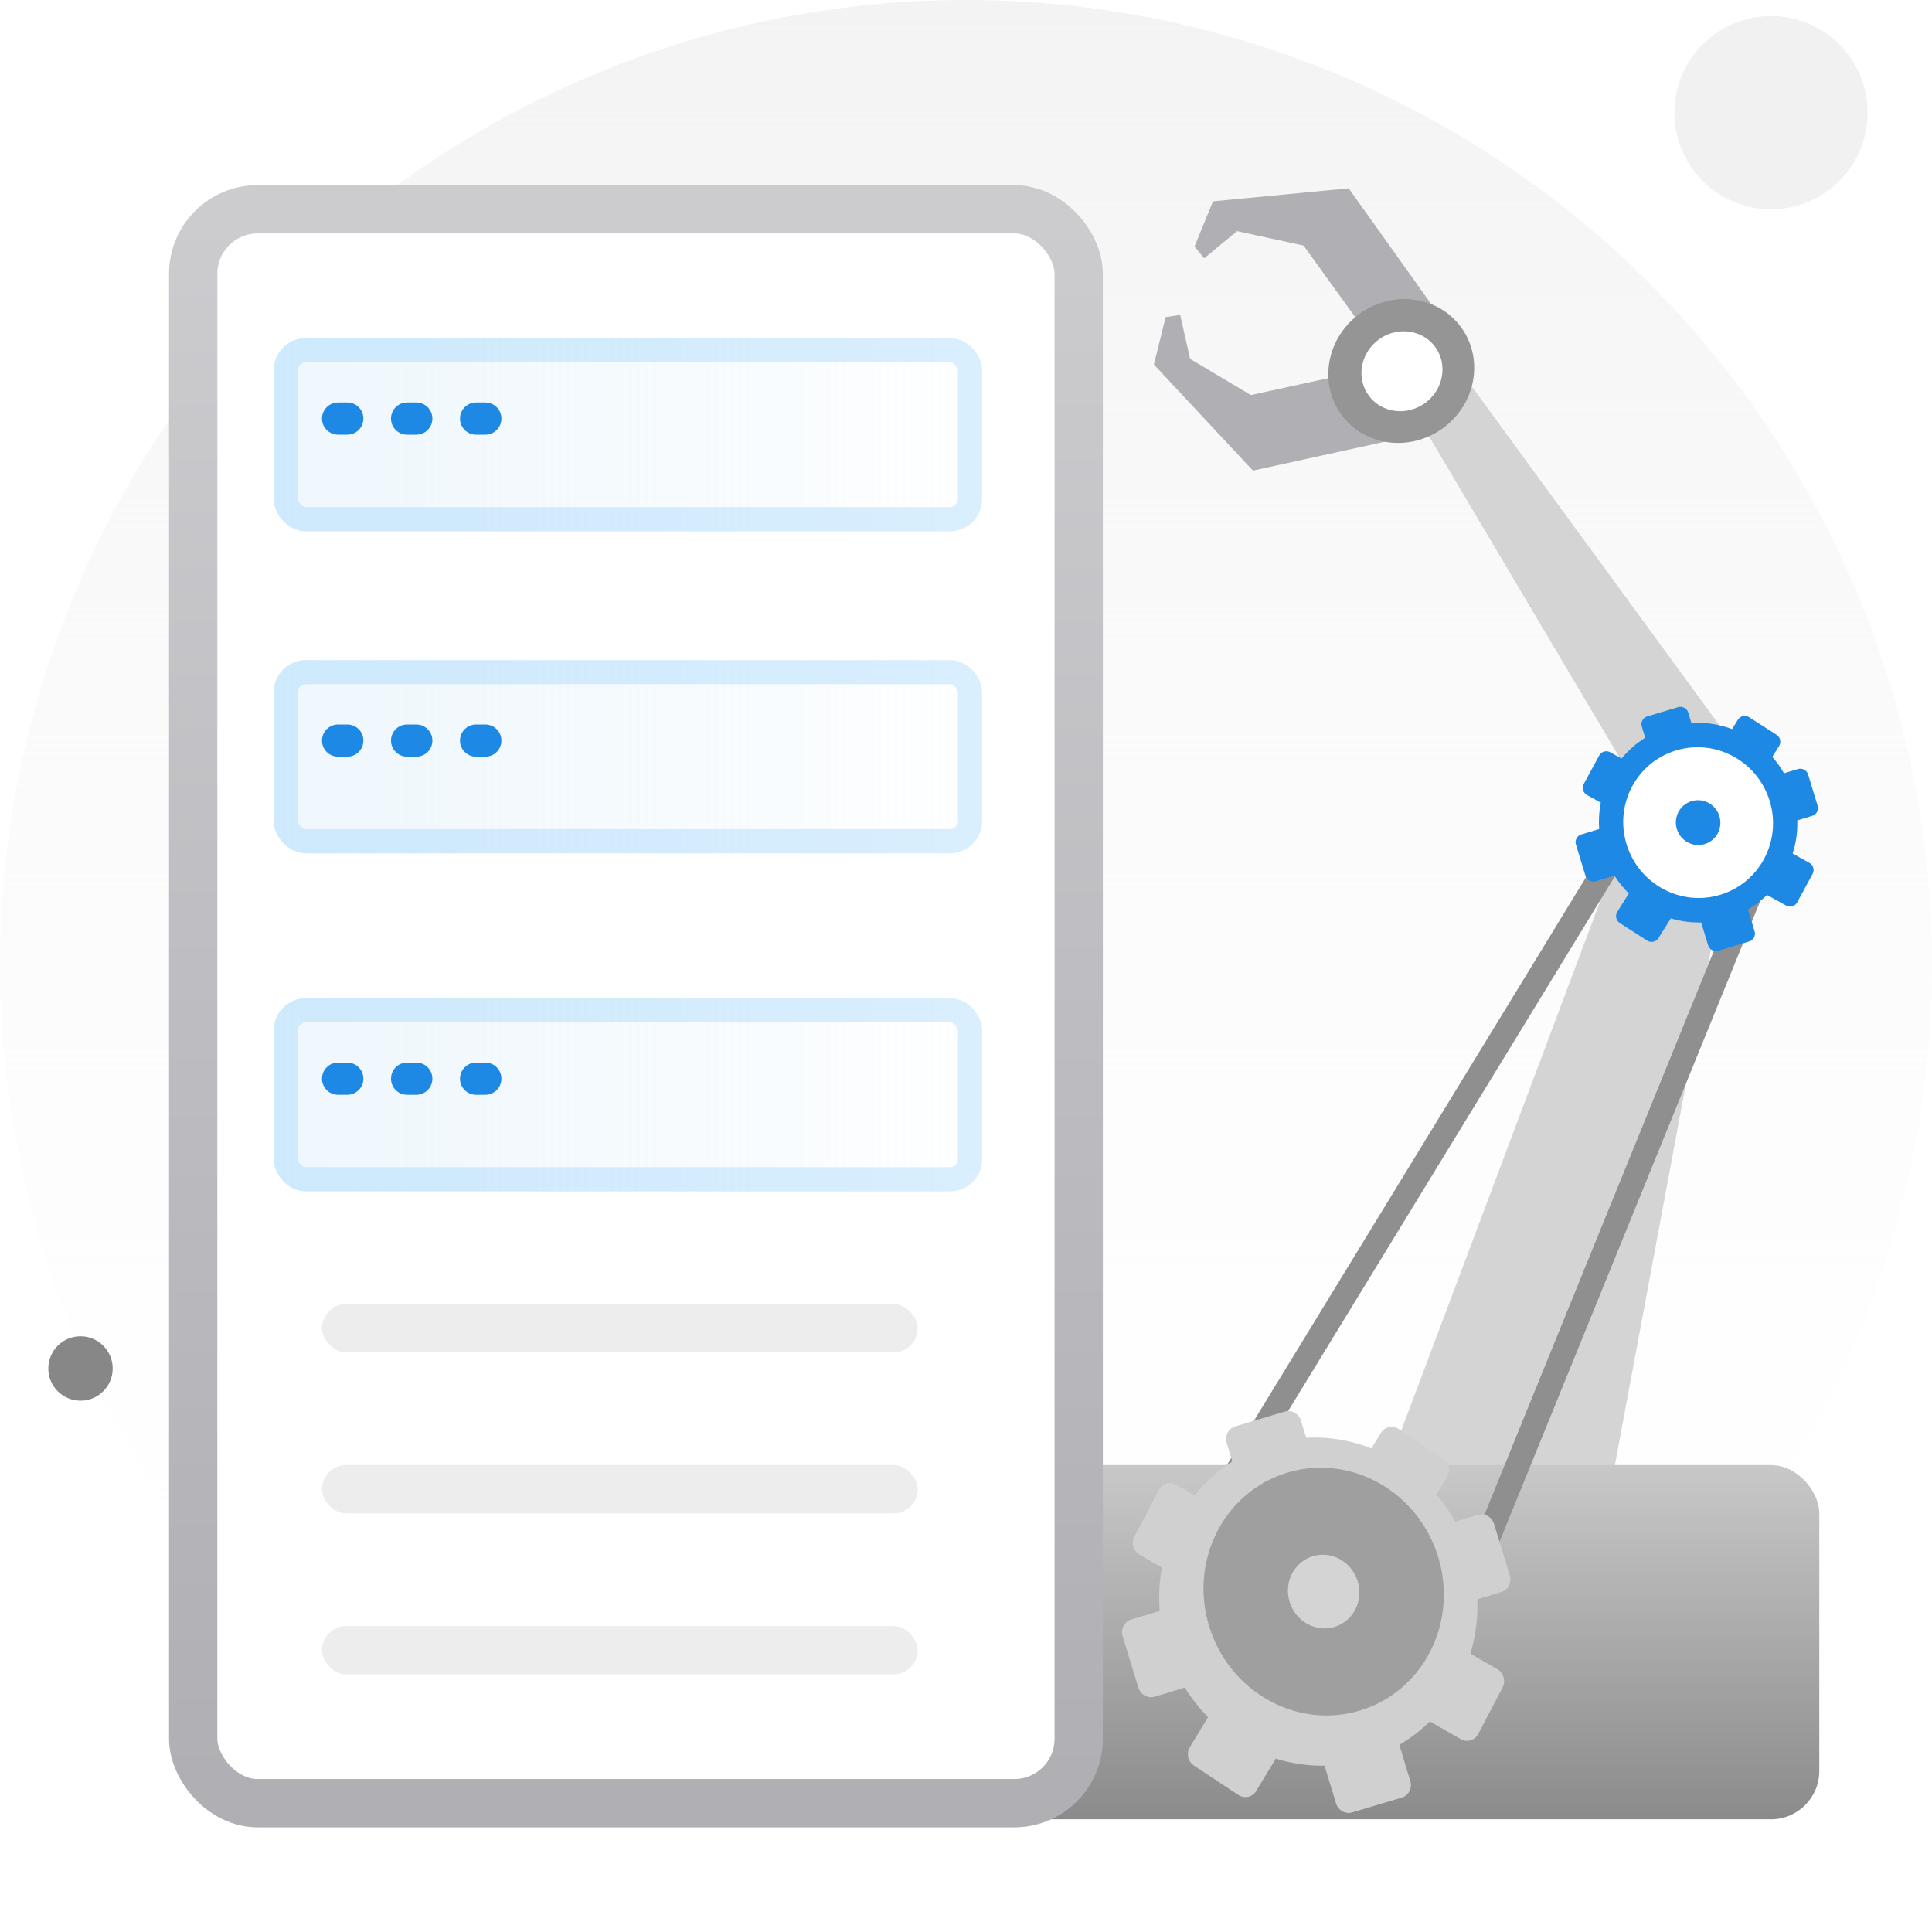 <svg xmlns="http://www.w3.org/2000/svg" xmlns:xlink="http://www.w3.org/1999/xlink" fill="none" version="1.1" width="120" height="120" viewBox="0 0 120 120"><defs><clipPath id="master_svg0_11127_06478"><rect x="0" y="0" width="120" height="120" rx="0"/></clipPath><linearGradient x1="0.5" y1="0" x2="0.5" y2="1" id="master_svg1_11127_06064"><stop offset="0%" stop-color="#F3F3F3" stop-opacity="1"/><stop offset="100%" stop-color="#FFFFFF" stop-opacity="0"/></linearGradient><linearGradient x1="0.5" y1="1" x2="0.5" y2="0" id="master_svg2_9941_05500"><stop offset="0%" stop-color="#8C8B8B" stop-opacity="1"/><stop offset="100%" stop-color="#C8C8C8" stop-opacity="1"/></linearGradient><filter id="master_svg3_11127_06509" filterUnits="objectBoundingBox" color-interpolation-filters="sRGB" x="-2.5" y="-2.5" width="29.069" height="28.107"><feFlood flood-opacity="0" result="BackgroundImageFix"/><feColorMatrix in="SourceAlpha" type="matrix" values="0 0 0 0 0 0 0 0 0 0 0 0 0 0 0 0 0 0 127 0"/><feOffset dy="-0.5" dx="-0.5"/><feGaussianBlur stdDeviation="0.5"/><feColorMatrix type="matrix" values="0 0 0 0 0.333 0 0 0 0 0.215 0 0 0 0 0.215 0 0 0 0.302 0"/><feBlend mode="normal" in2="BackgroundImageFix" result="effect1_dropShadow"/><feBlend mode="normal" in="SourceGraphic" in2="effect1_dropShadow" result="shape"/></filter><linearGradient x1="0.5" y1="0" x2="0.5" y2="1" id="master_svg4_9941_05536"><stop offset="0%" stop-color="#CCCCCF" stop-opacity="1"/><stop offset="99.286%" stop-color="#AFAFB4" stop-opacity="1"/></linearGradient><linearGradient x1="1" y1="0.5" x2="0" y2="0.5" id="master_svg5_11127_06053"><stop offset="0%" stop-color="#FFFFFF" stop-opacity="1"/><stop offset="98.571%" stop-color="#E8F4FC" stop-opacity="0.68"/></linearGradient><linearGradient x1="1" y1="0.5" x2="0" y2="0.5" id="master_svg6_11127_06053"><stop offset="0%" stop-color="#FFFFFF" stop-opacity="1"/><stop offset="98.571%" stop-color="#E8F4FC" stop-opacity="0.68"/></linearGradient><linearGradient x1="1" y1="0.5" x2="0" y2="0.5" id="master_svg7_11127_06053"><stop offset="0%" stop-color="#FFFFFF" stop-opacity="1"/><stop offset="98.571%" stop-color="#E8F4FC" stop-opacity="0.68"/></linearGradient></defs><g style="mix-blend-mode:passthrough" clip-path="url(#master_svg0_11127_06478)"><rect x="0" y="0" width="120" height="120" rx="0" fill="#FFFFFF" fill-opacity="1"/><g style="mix-blend-mode:passthrough"><ellipse cx="60" cy="60" rx="60" ry="60" fill="url(#master_svg1_11127_06064)" fill-opacity="1"/></g><g style="mix-blend-mode:passthrough"><ellipse cx="110" cy="7" rx="6" ry="6" fill="#F1F1F1" fill-opacity="1"/></g><g style="mix-blend-mode:passthrough"><ellipse cx="5" cy="85" rx="2" ry="2" fill="#878787" fill-opacity="1"/></g><g style="mix-blend-mode:passthrough"><g style="mix-blend-mode:passthrough"><g style="mix-blend-mode:passthrough" transform="matrix(-0.916,-0.402,-0.465,0.885,254.215,54.367)"><path d="M118.764,97.976L131.86,102.053L137.393,57.495L130.899,57.907L118.764,97.976Z" fill="#D4D4D4" fill-opacity="1"/></g><g style="mix-blend-mode:passthrough" transform="matrix(-0.791,0.612,0.63,0.776,147.895,-50.388)"><path d="M90.69,23L92.354,55.871L99.152,54.921L94.489,23.225L90.69,23Z" fill="#D4D4D4" fill-opacity="1"/></g><g style="mix-blend-mode:passthrough" transform="matrix(-0.221,-0.975,-0.988,0.153,133.402,108.121)"><path d="M86.696,36.863L94.171,41.417L96.974,40.051L96.974,39.14L94.171,39.14L91.368,35.952L91.835,28.211L87.257,27.837L86.696,36.863Z" fill="#AFAFB4" fill-opacity="1"/></g><g style="mix-blend-mode:passthrough" transform="matrix(-0.77,0.638,-0.629,-0.778,170.148,-23.742)"><path d="M89.462,27.812L96.527,32.564L99.176,31.139L99.176,30.188L96.527,30.188L93.877,26.862L94.319,18.783L90.012,18.746L89.462,27.812Z" fill="#AFAFB4" fill-opacity="1"/></g><g style="mix-blend-mode:passthrough" transform="matrix(-0.992,-0.126,-0.172,0.985,187.104,11.955)"><ellipse cx="96.778" cy="23.638" rx="4.5" ry="4.5" fill="#959596" fill-opacity="1"/></g><g style="mix-blend-mode:passthrough" transform="matrix(-0.992,-0.126,-0.172,0.985,182.853,11.692)"><ellipse cx="92.494" cy="23.373" rx="2.5" ry="2.5" fill="#FFFFFF" fill-opacity="1"/></g></g><g style="mix-blend-mode:passthrough"><rect x="56" y="91" width="57" height="22" rx="3" fill="url(#master_svg2_9941_05500)" fill-opacity="1"/></g><g style="mix-blend-mode:passthrough"><g style="mix-blend-mode:passthrough" transform="matrix(-0.882,-0.471,0.474,-0.881,119.237,238.514)"><path d="M89.802,105.861L89.64,104.36L91.15,104.369L106.596,104.464L108.098,104.473L108.016,105.972L105.132,158.439L97.065,159.37L95.575,159.542L95.415,158.051L89.802,105.861ZM91.311,105.87L96.905,157.879L103.704,157.094L106.514,105.963L91.311,105.87Z" fill-rule="evenodd" fill="#8F8F8F" fill-opacity="1"/></g><g style="mix-blend-mode:passthrough" transform="matrix(-0.292,-0.956,0.957,-0.289,-13.966,219.254)"><g style="mix-blend-mode:passthrough" filter="url(#master_svg3_11127_06509)"><path d="M78.911,121.822C78.339,122.665,77.897,123.597,77.614,124.591L75.175,124.587C74.713,124.586,74.338,124.945,74.338,125.389L74.331,128.603C74.33,129.046,74.703,129.407,75.165,129.408L77.512,129.412C77.7,130.198,77.986,130.948,78.356,131.649L76.752,133.157C76.422,133.468,76.416,133.976,76.739,134.294L79.074,136.592C79.396,136.909,79.925,136.915,80.255,136.605L81.656,135.288C82.593,135.913,83.643,136.392,84.771,136.69L84.771,138.246C84.771,138.69,85.145,139.049,85.607,139.049L88.949,139.049C89.41,139.049,89.784,138.69,89.784,138.246L89.784,136.791C90.462,136.642,91.115,136.427,91.734,136.155L92.595,137.117C92.896,137.454,93.424,137.492,93.773,137.202L96.306,135.106C96.656,134.816,96.695,134.309,96.394,133.973L95.647,133.138C96.497,132.06,97.121,130.809,97.452,129.449L98.557,129.451C99.018,129.452,99.393,129.093,99.394,128.65L99.4,125.435C99.401,124.992,99.028,124.631,98.566,124.63L97.369,124.628C97.081,123.601,96.625,122.641,96.031,121.776L96.982,120.882C97.312,120.571,97.318,120.063,96.995,119.745L94.66,117.447C94.338,117.13,93.809,117.124,93.479,117.434L92.324,118.52C91.534,118.111,90.681,117.8,89.784,117.602L89.784,115.746C89.784,115.302,89.41,114.942,88.949,114.942L85.607,114.942C85.145,114.942,84.771,115.302,84.771,115.746L84.771,117.703C84.006,117.905,83.277,118.191,82.594,118.548L81.138,116.921C80.837,116.584,80.309,116.546,79.959,116.836L77.427,118.932C77.077,119.221,77.038,119.729,77.338,120.065L78.911,121.822Z" fill-rule="evenodd" fill="#D0D0D0" fill-opacity="1"/></g><g style="mix-blend-mode:passthrough"><ellipse cx="87.487" cy="127.197" rx="7.728" ry="7.433" fill="#9F9F9F" fill-opacity="1"/></g><g style="mix-blend-mode:passthrough"><ellipse cx="87.487" cy="127.197" rx="2.298" ry="2.21" fill="#D4D4D4" fill-opacity="1"/></g></g><g style="mix-blend-mode:passthrough" transform="matrix(-0.292,-0.956,0.957,-0.289,71.517,174.577)"><g style="mix-blend-mode:passthrough"><path d="M103.231,65.209C102.884,65.736,102.616,66.319,102.444,66.94L100.963,66.937C100.683,66.937,100.455,67.161,100.455,67.439L100.451,69.448C100.45,69.725,100.677,69.95,100.957,69.951L102.382,69.954C102.496,70.445,102.67,70.913,102.894,71.352L101.921,72.295C101.72,72.488,101.717,72.806,101.912,73.005L103.33,74.441C103.526,74.64,103.847,74.643,104.047,74.449L104.898,73.626C105.466,74.017,106.104,74.317,106.789,74.503L106.789,75.475C106.789,75.752,107.016,75.977,107.296,75.977L109.325,75.977C109.605,75.977,109.832,75.752,109.832,75.475L109.832,74.566C110.243,74.472,110.64,74.338,111.016,74.168L111.538,74.77C111.721,74.98,112.041,75.004,112.253,74.823L113.791,73.513C114.003,73.332,114.027,73.014,113.845,72.804L113.391,72.282C113.907,71.609,114.286,70.827,114.486,69.977L115.157,69.978C115.437,69.979,115.665,69.754,115.665,69.477L115.669,67.468C115.67,67.191,115.443,66.965,115.163,66.965L114.436,66.963C114.262,66.321,113.985,65.721,113.624,65.18L114.201,64.622C114.401,64.428,114.405,64.11,114.209,63.911L112.792,62.475C112.596,62.276,112.275,62.273,112.075,62.467L111.373,63.145C110.894,62.89,110.376,62.695,109.832,62.572L109.832,61.411C109.832,61.134,109.605,60.909,109.325,60.909L107.296,60.909C107.016,60.909,106.789,61.134,106.789,61.411L106.789,62.635C106.324,62.761,105.881,62.94,105.467,63.163L104.583,62.146C104.4,61.935,104.08,61.912,103.868,62.093L102.33,63.403C102.118,63.584,102.094,63.901,102.277,64.111L103.231,65.209Z" fill-rule="evenodd" fill="#1E88E5" fill-opacity="1"/></g><g style="mix-blend-mode:passthrough"><ellipse cx="108.437" cy="68.569" rx="4.691" ry="4.646" fill="#FFFFFF" fill-opacity="1"/></g><g style="mix-blend-mode:passthrough"><ellipse cx="108.437" cy="68.569" rx="1.395" ry="1.381" fill="#1E88E5" fill-opacity="1"/></g></g></g></g><g style="mix-blend-mode:passthrough"><g style="mix-blend-mode:passthrough"><rect x="12" y="13" width="55" height="99" rx="4" fill="#FFFFFF" fill-opacity="1"/><rect x="12" y="13" width="55" height="99" rx="4" stroke="url(#master_svg4_9941_05536)" fill-opacity="0" fill="none" stroke-width="3"/></g><g style="mix-blend-mode:passthrough"><rect x="20" y="81" width="37" height="3" rx="1.5" fill="#EDEDED" fill-opacity="1"/></g><g style="mix-blend-mode:passthrough"><rect x="20" y="91" width="37" height="3" rx="1.5" fill="#EDEDED" fill-opacity="1"/></g><g style="mix-blend-mode:passthrough"><rect x="20" y="101" width="37" height="3" rx="1.5" fill="#EDEDED" fill-opacity="1"/></g></g><g style="mix-blend-mode:passthrough"><g style="mix-blend-mode:passthrough"><rect x="17" y="21" width="44" height="12" rx="2" fill="url(#master_svg5_11127_06053)" fill-opacity="1"/><rect x="17.75" y="21.75" width="42.5" height="10.5" rx="1.25" fill-opacity="0" stroke-opacity="0.24" stroke="#65BDFC" fill="none" stroke-width="1.5"/></g><g style="mix-blend-mode:passthrough"><path d="M29.571,25L30.143,25C30.695,25,31.143,25.448,31.143,26C31.143,26.552,30.695,27,30.143,27L29.571,27C29.019,27,28.571,26.552,28.571,26C28.571,25.448,29.019,25,29.571,25M21,25L21.571,25C22.124,25,22.571,25.448,22.571,26C22.571,26.552,22.124,27,21.571,27L21,27C20.448,27,20,26.552,20,26C20,25.448,20.448,25,21,25M25.286,25L25.857,25C26.409,25,26.857,25.448,26.857,26C26.857,26.552,26.409,27,25.857,27L25.286,27C24.733,27,24.286,26.552,24.286,26C24.286,25.448,24.733,25,25.286,25" fill="#1E88E5" fill-opacity="1"/></g></g><g style="mix-blend-mode:passthrough"><g style="mix-blend-mode:passthrough"><rect x="17" y="41" width="44" height="12" rx="2" fill="url(#master_svg6_11127_06053)" fill-opacity="1"/><rect x="17.75" y="41.75" width="42.5" height="10.5" rx="1.25" fill-opacity="0" stroke-opacity="0.24" stroke="#65BDFC" fill="none" stroke-width="1.5"/></g><g style="mix-blend-mode:passthrough"><path d="M29.571,45L30.143,45C30.695,45,31.143,45.448,31.143,46C31.143,46.552,30.695,47,30.143,47L29.571,47C29.019,47,28.571,46.552,28.571,46C28.571,45.448,29.019,45,29.571,45M21,45L21.571,45C22.124,45,22.571,45.448,22.571,46C22.571,46.552,22.124,47,21.571,47L21,47C20.448,47,20,46.552,20,46C20,45.448,20.448,45,21,45M25.286,45L25.857,45C26.409,45,26.857,45.448,26.857,46C26.857,46.552,26.409,47,25.857,47L25.286,47C24.733,47,24.286,46.552,24.286,46C24.286,45.448,24.733,45,25.286,45" fill="#1E88E5" fill-opacity="1"/></g></g><g style="mix-blend-mode:passthrough"><g style="mix-blend-mode:passthrough"><rect x="17" y="62" width="44" height="12" rx="2" fill="url(#master_svg7_11127_06053)" fill-opacity="1"/><rect x="17.75" y="62.75" width="42.5" height="10.5" rx="1.25" fill-opacity="0" stroke-opacity="0.24" stroke="#65BDFC" fill="none" stroke-width="1.5"/></g><g style="mix-blend-mode:passthrough"><path d="M29.571,66L30.143,66C30.695,66,31.143,66.448,31.143,67C31.143,67.552,30.695,68,30.143,68L29.571,68C29.019,68,28.571,67.552,28.571,67C28.571,66.448,29.019,66,29.571,66M21,66L21.571,66C22.124,66,22.571,66.448,22.571,67C22.571,67.552,22.124,68,21.571,68L21,68C20.448,68,20,67.552,20,67C20,66.448,20.448,66,21,66M25.286,66L25.857,66C26.409,66,26.857,66.448,26.857,67C26.857,67.552,26.409,68,25.857,68L25.286,68C24.733,68,24.286,67.552,24.286,67C24.286,66.448,24.733,66,25.286,66" fill="#1E88E5" fill-opacity="1"/></g></g></g></svg>